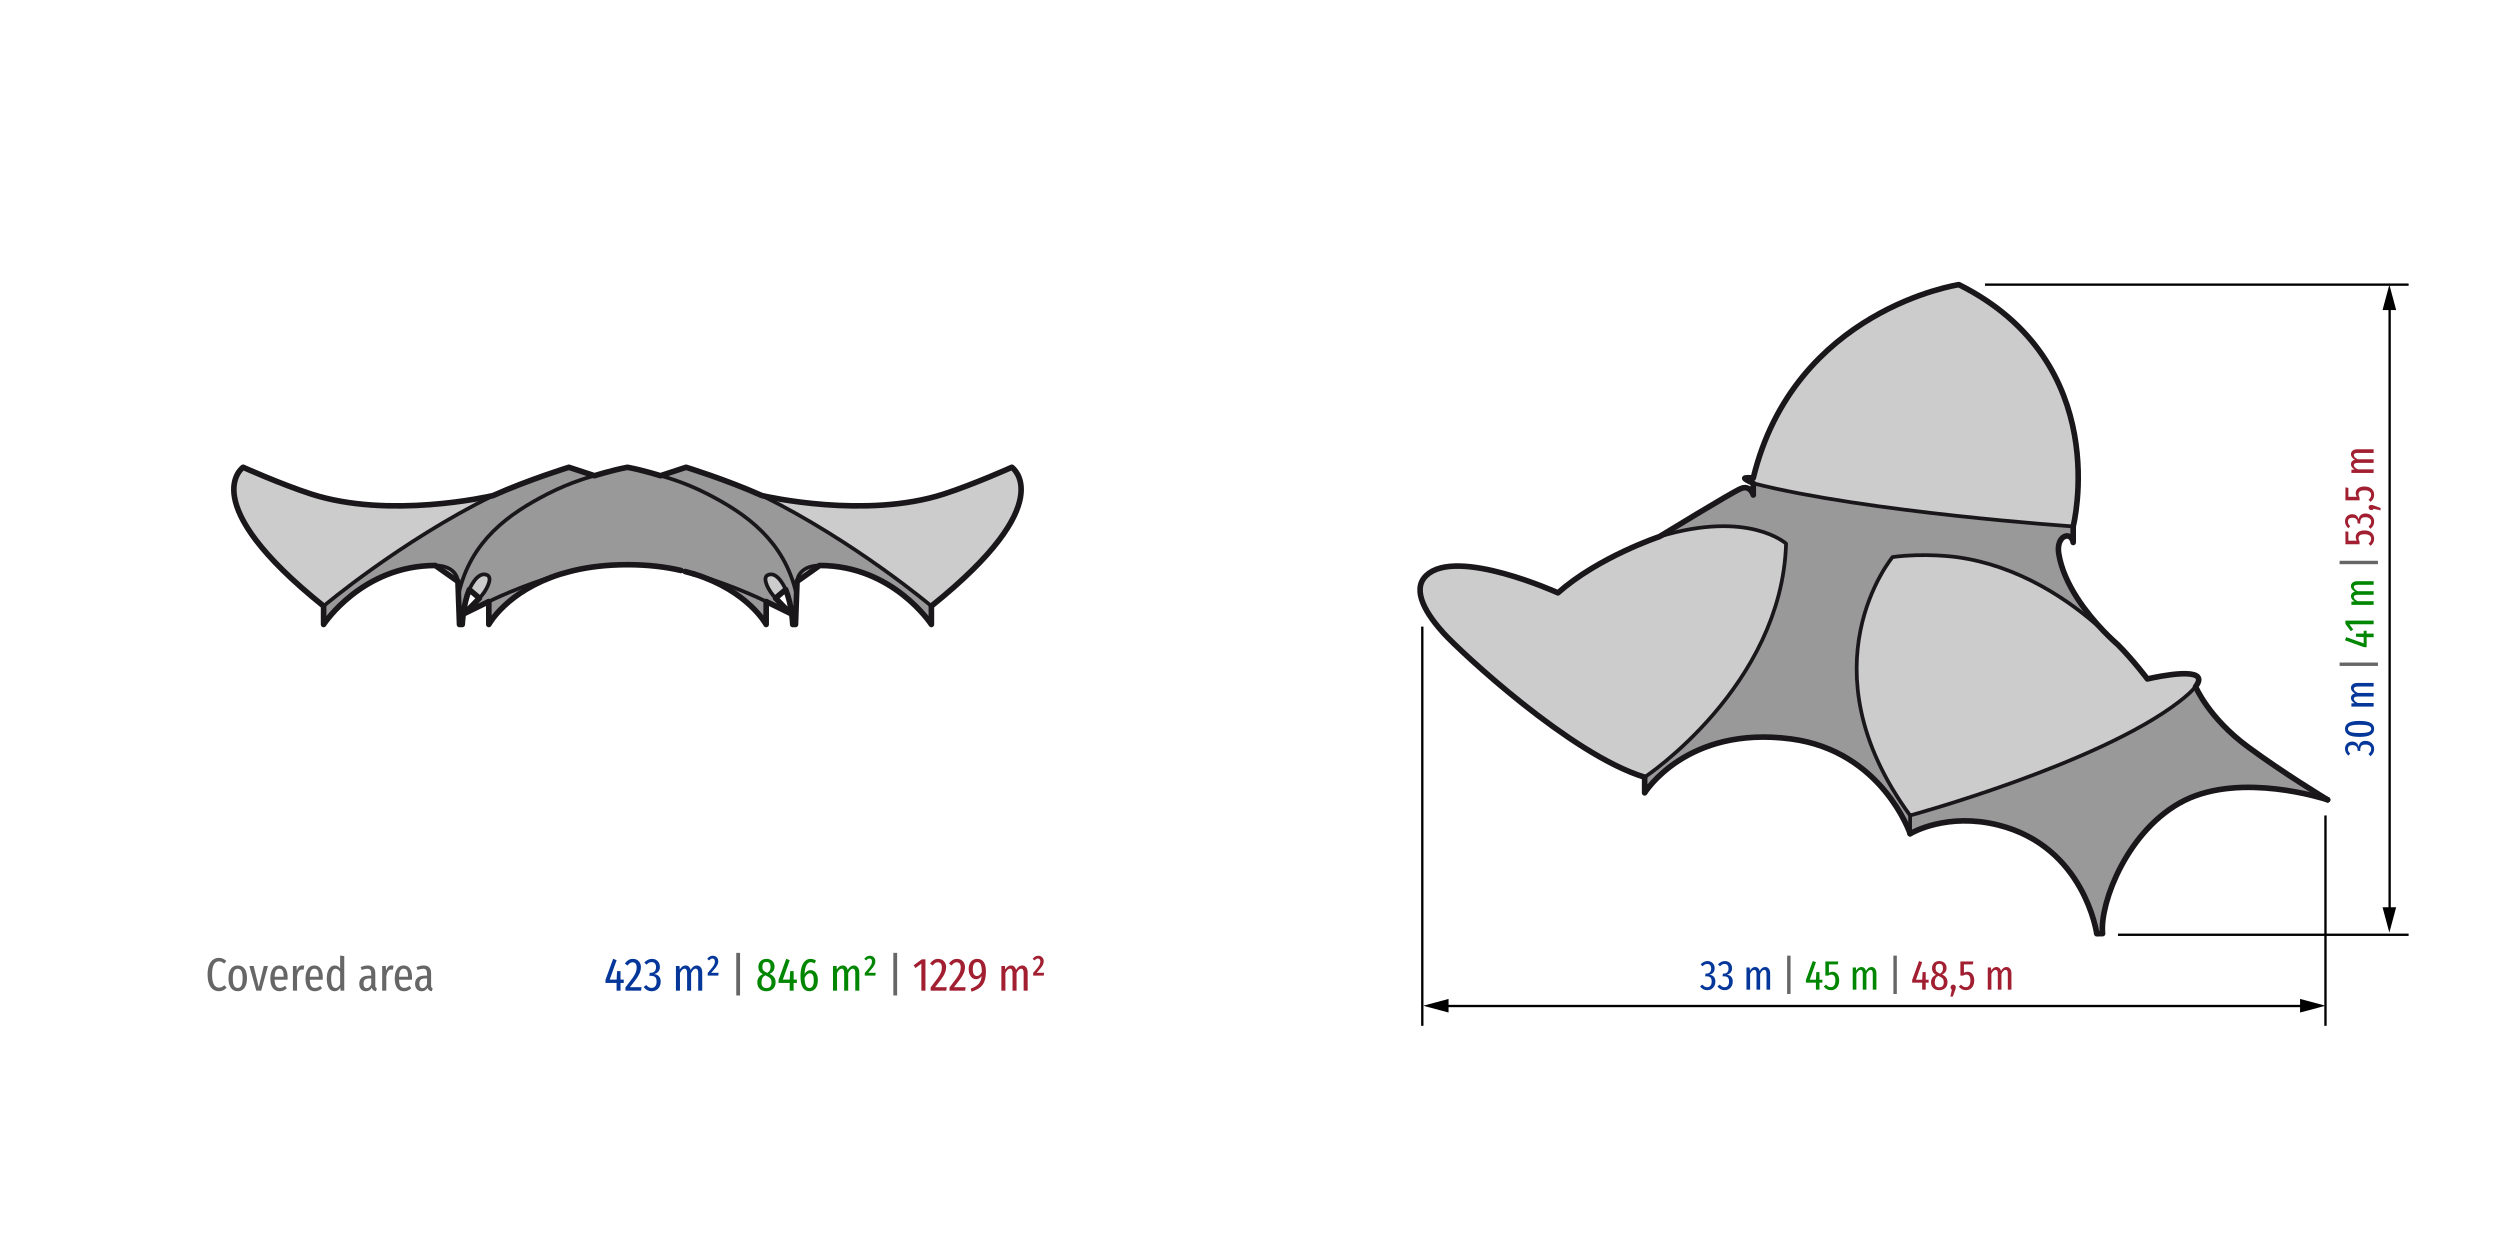 <?xml version="1.0" encoding="utf-8"?>
<!-- Generator: Adobe Illustrator 17.0.0, SVG Export Plug-In . SVG Version: 6.00 Build 0)  -->
<!DOCTYPE svg PUBLIC "-//W3C//DTD SVG 1.1//EN" "http://www.w3.org/Graphics/SVG/1.1/DTD/svg11.dtd">
<svg version="1.1" id="object_x5F_1" xmlns="http://www.w3.org/2000/svg" xmlns:xlink="http://www.w3.org/1999/xlink" x="0px"
	 y="0px" width="800px" height="400px" viewBox="0 0 800 400" enable-background="new 0 0 800 400" xml:space="preserve">
<g id="XMLID_15_">
	<g>
		<path fill="#999999" d="M245.181,192.491l-0.015,7.335c0,0-5.76-10.755-23.04-16.14
			C234.846,187.331,245.181,192.491,245.181,192.491z"/>
		<path fill="#999999" d="M179.466,183.686c-17.28,5.385-23.04,16.14-23.04,16.14l-0.015-7.335
			C156.411,192.491,166.746,187.331,179.466,183.686z"/>
		<path fill="#CCCCCC" d="M155.916,184.031c1.92,0.915-0.285,5.1-2.505,7.38l-3.24-2.745
			C150.171,188.666,152.706,182.501,155.916,184.031z"/>
		<path fill="#CCCCCC" d="M146.541,186.071l-7.245-5.115C146.421,181.076,146.541,186.071,146.541,186.071z"/>
		<path fill="#CCCCCC" d="M262.296,180.956l-7.245,5.115C255.051,186.071,255.171,181.076,262.296,180.956z"/>
		<path fill="#CCCCCC" d="M251.421,188.666l-3.24,2.745c-2.22-2.28-4.425-6.465-2.505-7.38
			C248.886,182.501,251.421,188.666,251.421,188.666z"/>
		<path fill="#999999" d="M251.421,188.666c0,0-2.535-6.165-5.745-4.635c-1.92,0.915,0.285,5.1,2.505,7.38l4.74,4.875l-7.74-3.795
			c0,0-10.335-5.16-23.055-8.805c-0.09-0.03-0.18-0.06-0.27-0.075c-0.84-0.255-1.695-0.495-2.595-0.72
			c-0.45-0.12-0.915-0.24-1.365-0.345c-4.875-1.14-10.545-1.845-17.1-1.845c-6.555,0-12.225,0.705-17.1,1.845
			c-0.465,0.105-0.915,0.21-1.365,0.345c-0.9,0.225-1.755,0.465-2.595,0.72c-0.09,0.03-0.18,0.045-0.27,0.075
			c-12.72,3.645-23.055,8.805-23.055,8.805l-7.74,3.795l4.74-4.875c2.22-2.28,4.425-6.465,2.505-7.38
			c-3.21-1.53-5.745,4.635-5.745,4.635c-2.01,4.875-2.25,11.16-2.25,11.16h-0.885l-0.345-9.525h0.015
			c3.84-17.46,16.47-26.04,28.47-32.22c7.935-4.095,15.075-5.85,15.075-5.85s5.355-1.725,10.545-2.7
			c5.19,0.975,10.545,2.7,10.545,2.7s7.14,1.755,15.075,5.85c12,6.18,24.63,14.76,28.47,32.22h0.015l-0.345,9.525h-0.885
			C253.671,199.826,253.431,193.541,251.421,188.666z"/>
		<path fill="#999999" d="M175.176,158.081c-12,6.18-24.63,14.76-28.47,32.22h-0.015l-0.15-4.23c0,0-0.12-4.995-7.245-5.115
			c-23.505,0-35.745,18.87-35.745,18.87v-5.88c0,0,24.585-20.73,54.195-35.355c0.03-0.015,0.045-0.015,0.045-0.015
			c11.505-5.13,24.255-9.045,24.255-9.045l8.205,2.7C190.251,152.231,183.111,153.986,175.176,158.081z"/>
		<path fill="#999999" d="M254.886,190.301c-3.84-17.46-16.47-26.04-28.47-32.22c-7.935-4.095-15.075-5.85-15.075-5.85l8.205-2.7
			c0,0,12.75,3.915,24.255,9.045c0,0,0.015,0,0.045,0.015c29.61,14.625,54.195,35.355,54.195,35.355v5.88
			c0,0-12.24-18.87-35.745-18.87c-7.125,0.12-7.245,5.115-7.245,5.115l-0.15,4.23H254.886z"/>
		<path fill="#CCCCCC" d="M323.796,149.531c0,0,15.87,11.04-25.755,44.415c0,0-24.585-20.73-54.195-35.355
			c1.29,0.3,33.225,7.575,58.2-0.51C311.676,154.961,323.796,149.531,323.796,149.531z"/>
		<path fill="#CCCCCC" d="M99.546,158.081c24.975,8.085,56.91,0.81,58.2,0.51c-29.61,14.625-54.195,35.355-54.195,35.355
			c-41.625-33.375-25.755-44.415-25.755-44.415S89.916,154.961,99.546,158.081z"/>
	</g>
	<g>
		<path fill="none" stroke="#1A171B" stroke-width="1.2" stroke-linecap="round" stroke-linejoin="round" d="M190.251,152.231
			c0,0-7.14,1.755-15.075,5.85c-12,6.18-24.63,14.76-28.47,32.22"/>
		<path fill="none" stroke="#1A171B" stroke-width="1.2" stroke-linecap="round" stroke-linejoin="round" d="M146.541,186.071
			c0,0-0.12-4.995-7.245-5.115"/>
		<path fill="none" stroke="#1A171B" stroke-width="1.2" stroke-linecap="round" stroke-linejoin="round" d="M103.551,193.946
			c0,0,24.585-20.73,54.195-35.355"/>
		<path fill="none" stroke="#1A171B" stroke-width="1.2" stroke-linecap="round" stroke-linejoin="round" d="M150.171,188.666
			c0,0,2.535-6.165,5.745-4.635c1.92,0.915-0.285,5.1-2.505,7.38"/>
		<path fill="none" stroke="#1A171B" stroke-width="1.2" stroke-linecap="round" stroke-linejoin="round" d="M179.736,183.611
			c0.855-0.255,1.725-0.495,2.595-0.72"/>
		<path fill="none" stroke="#1A171B" stroke-width="1.2" stroke-linecap="round" stroke-linejoin="round" d="M156.411,192.491
			c0,0,10.335-5.16,23.055-8.805"/>
		<path fill="none" stroke="#1A171B" stroke-width="1.2" stroke-linecap="round" stroke-linejoin="round" d="M211.341,152.231
			c0,0,7.14,1.755,15.075,5.85c12,6.18,24.63,14.76,28.47,32.22"/>
		<path fill="none" stroke="#1A171B" stroke-width="1.2" stroke-linecap="round" stroke-linejoin="round" d="M255.051,186.071
			c0,0,0.12-4.995,7.245-5.115"/>
		<path fill="none" stroke="#1A171B" stroke-width="1.2" stroke-linecap="round" stroke-linejoin="round" d="M298.041,193.946
			c0,0-24.585-20.73-54.195-35.355"/>
		<path fill="none" stroke="#1A171B" stroke-width="1.8" stroke-linecap="round" stroke-linejoin="round" d="M222.126,183.686
			c17.28,5.385,23.04,16.14,23.04,16.14l0.015-7.335l7.74,3.795l-4.74-4.875l3.24-2.745c2.01,4.875,2.25,11.16,2.25,11.16h0.885
			l0.345-9.525l0.15-4.23l7.245-5.115c23.505,0,35.745,18.87,35.745,18.87v-5.88c41.625-33.375,25.755-44.415,25.755-44.415
			s-12.12,5.43-21.75,8.55c-24.975,8.085-56.91,0.81-58.2,0.51c-0.03-0.015-0.045-0.015-0.045-0.015
			c-11.505-5.13-24.255-9.045-24.255-9.045l-8.205,2.7c0,0-5.355-1.725-10.545-2.7c-5.19,0.975-10.545,2.7-10.545,2.7l-8.205-2.7
			c0,0-12.75,3.915-24.255,9.045c0,0-0.015,0-0.045,0.015c-1.29,0.3-33.225,7.575-58.2-0.51c-9.63-3.12-21.75-8.55-21.75-8.55
			s-15.87,11.04,25.755,44.415v5.88c0,0,12.24-18.87,35.745-18.87l7.245,5.115l0.15,4.23l0.345,9.525h0.885
			c0,0,0.24-6.285,2.25-11.16l3.24,2.745l-4.74,4.875l7.74-3.795l0.015,7.335c0,0,5.76-10.755,23.04-16.14
			c0.09-0.03,0.18-0.045,0.27-0.075c0.84-0.255,1.695-0.495,2.595-0.72c0.45-0.135,0.9-0.24,1.365-0.345
			c4.875-1.14,10.545-1.845,17.1-1.845c6.555,0,12.225,0.705,17.1,1.845"/>
		<path fill="none" stroke="#1A171B" stroke-width="1.8" stroke-linecap="round" stroke-linejoin="round" d="M219.261,182.891
			c0.9,0.225,1.755,0.465,2.595,0.72"/>
		<path fill="none" stroke="#1A171B" stroke-width="1.2" stroke-linecap="round" stroke-linejoin="round" d="M251.421,188.666
			c0,0-2.535-6.165-5.745-4.635c-1.92,0.915,0.285,5.1,2.505,7.38"/>
		<path fill="none" stroke="#1A171B" stroke-width="1.2" stroke-linecap="round" stroke-linejoin="round" d="M245.181,192.491
			c0,0-10.335-5.16-23.055-8.805c-0.09-0.03-0.18-0.06-0.27-0.075c-0.855-0.255-1.725-0.495-2.595-0.72
			c-0.45-0.12-0.915-0.24-1.365-0.345"/>
	</g>
</g>
<g>
	
		<line fill="none" stroke="#000000" stroke-width="0.75" stroke-miterlimit="10" x1="677.745" y1="299.126" x2="770.759" y2="299.126"/>
	
		<line fill="none" stroke="#000000" stroke-width="0.75" stroke-miterlimit="10" x1="635.212" y1="91.084" x2="770.759" y2="91.084"/>
	<g>
		<g>
			
				<line fill="none" stroke="#000000" stroke-width="0.75" stroke-miterlimit="10" x1="764.683" y1="291.807" x2="764.683" y2="97.728"/>
			<g>
				<polygon points="766.771,290.321 764.593,298.452 762.413,290.321 				"/>
			</g>
			<g>
				<polygon points="766.771,99.214 764.593,91.084 762.413,99.214 				"/>
			</g>
		</g>
	</g>
	
		<line fill="none" stroke="#000000" stroke-width="0.75" stroke-miterlimit="10" x1="455.135" y1="200.515" x2="455.135" y2="328.268"/>
	
		<line fill="none" stroke="#000000" stroke-width="0.75" stroke-miterlimit="10" x1="744.152" y1="260.944" x2="744.152" y2="328.268"/>
	<g>
		<g>
			
				<line fill="none" stroke="#000000" stroke-width="0.75" stroke-miterlimit="10" x1="462.049" y1="321.924" x2="737.508" y2="321.924"/>
			<g>
				<polygon points="463.535,324.012 455.405,321.834 463.535,319.654 				"/>
			</g>
			<g>
				<polygon points="736.022,324.012 744.152,321.834 736.022,319.654 				"/>
			</g>
		</g>
	</g>
	<g>
		<path fill="#043799" d="M547.619,307.844c0.346,0.207,0.612,0.483,0.797,0.831c0.184,0.346,0.276,0.722,0.276,1.126
			c0,1.125-0.553,1.828-1.66,2.106c0.585,0.072,1.047,0.293,1.384,0.662c0.337,0.369,0.506,0.882,0.506,1.538
			c0,0.504-0.106,0.965-0.317,1.384c-0.212,0.419-0.516,0.751-0.912,0.999c-0.396,0.248-0.855,0.371-1.377,0.371
			c-0.477,0-0.9-0.098-1.269-0.296c-0.369-0.198-0.716-0.504-1.04-0.918l0.743-0.58c0.27,0.296,0.52,0.51,0.749,0.64
			c0.23,0.132,0.502,0.196,0.817,0.196c0.423,0,0.765-0.157,1.026-0.473c0.261-0.315,0.392-0.76,0.392-1.336
			c0-0.612-0.133-1.044-0.398-1.296c-0.266-0.252-0.664-0.378-1.195-0.378h-0.5l0.135-0.877h0.324c0.441,0,0.797-0.142,1.067-0.425
			c0.27-0.284,0.405-0.696,0.405-1.235c0-0.46-0.113-0.81-0.338-1.053c-0.226-0.243-0.536-0.365-0.932-0.365
			c-0.531,0-1.017,0.248-1.458,0.743l-0.647-0.608c0.656-0.71,1.399-1.066,2.227-1.066
			C546.874,307.533,547.272,307.637,547.619,307.844z"/>
		<path fill="#043799" d="M553.181,307.844c0.346,0.207,0.612,0.483,0.797,0.831c0.184,0.346,0.276,0.722,0.276,1.126
			c0,1.125-0.553,1.828-1.66,2.106c0.585,0.072,1.047,0.293,1.384,0.662c0.337,0.369,0.506,0.882,0.506,1.538
			c0,0.504-0.106,0.965-0.317,1.384c-0.212,0.419-0.516,0.751-0.912,0.999c-0.396,0.248-0.855,0.371-1.377,0.371
			c-0.477,0-0.9-0.098-1.269-0.296c-0.369-0.198-0.716-0.504-1.04-0.918l0.743-0.58c0.27,0.296,0.52,0.51,0.749,0.64
			c0.23,0.132,0.502,0.196,0.817,0.196c0.423,0,0.765-0.157,1.026-0.473c0.261-0.315,0.392-0.76,0.392-1.336
			c0-0.612-0.133-1.044-0.398-1.296c-0.266-0.252-0.664-0.378-1.195-0.378h-0.5l0.135-0.877h0.324c0.441,0,0.797-0.142,1.067-0.425
			c0.27-0.284,0.405-0.696,0.405-1.235c0-0.46-0.113-0.81-0.338-1.053c-0.226-0.243-0.536-0.365-0.932-0.365
			c-0.531,0-1.017,0.248-1.458,0.743l-0.647-0.608c0.656-0.71,1.399-1.066,2.227-1.066
			C552.436,307.533,552.834,307.637,553.181,307.844z"/>
		<path fill="#043799" d="M566.012,309.997c0.288,0.374,0.432,0.866,0.432,1.478v5.225h-1.161v-5.076
			c0-0.451-0.061-0.775-0.182-0.973s-0.3-0.297-0.533-0.297c-0.478,0-0.918,0.423-1.323,1.27v5.076h-1.162v-5.076
			c0-0.847-0.238-1.27-0.716-1.27c-0.252,0-0.492,0.113-0.722,0.338c-0.229,0.224-0.434,0.535-0.614,0.932v5.076h-1.161v-7.115
			h1.025l0.081,1.025c0.45-0.782,1.012-1.173,1.688-1.173c0.36,0,0.664,0.11,0.911,0.33c0.248,0.221,0.426,0.533,0.533,0.939
			c0.486-0.847,1.071-1.269,1.755-1.269C565.342,309.437,565.724,309.623,566.012,309.997z"/>
		<path fill="#666666" d="M572.977,305.804v12.272h-1.094v-12.272H572.977z"/>
		<path fill="#008600" d="M583.155,313.514v0.945h-0.931v2.241h-1.135v-2.241h-3.199v-0.864l2.2-6.062l1.013,0.378l-1.998,5.603
			h1.998l0.122-2.458h0.999v2.458H583.155z"/>
		<path fill="#008600" d="M588.096,308.613h-2.848v2.701c0.189-0.126,0.376-0.217,0.56-0.271s0.385-0.081,0.601-0.081
			c0.639,0,1.154,0.252,1.546,0.756c0.391,0.504,0.587,1.201,0.587,2.093c0,0.593-0.111,1.122-0.331,1.585
			c-0.22,0.464-0.533,0.825-0.938,1.081s-0.869,0.384-1.39,0.384c-0.478,0-0.891-0.094-1.242-0.283s-0.693-0.478-1.026-0.864
			l0.702-0.634c0.242,0.278,0.483,0.483,0.722,0.614c0.238,0.13,0.51,0.196,0.817,0.196c0.458,0,0.817-0.177,1.073-0.533
			s0.385-0.88,0.385-1.573c0-0.702-0.112-1.197-0.337-1.485c-0.226-0.287-0.541-0.432-0.946-0.432c-0.189,0-0.364,0.028-0.526,0.082
			c-0.163,0.054-0.333,0.135-0.513,0.243h-0.877v-4.523h4.145L588.096,308.613z"/>
		<path fill="#008600" d="M600.016,309.997c0.288,0.374,0.432,0.866,0.432,1.478v5.225h-1.161v-5.076
			c0-0.451-0.061-0.775-0.182-0.973s-0.3-0.297-0.533-0.297c-0.478,0-0.918,0.423-1.323,1.27v5.076h-1.162v-5.076
			c0-0.847-0.238-1.27-0.716-1.27c-0.252,0-0.492,0.113-0.722,0.338c-0.229,0.224-0.434,0.535-0.614,0.932v5.076h-1.161v-7.115
			h1.025l0.081,1.025c0.45-0.782,1.012-1.173,1.688-1.173c0.36,0,0.664,0.11,0.911,0.33c0.248,0.221,0.426,0.533,0.533,0.939
			c0.486-0.847,1.071-1.269,1.755-1.269C599.346,309.437,599.728,309.623,600.016,309.997z"/>
		<path fill="#666666" d="M606.982,305.804v12.272h-1.094v-12.272H606.982z"/>
		<path fill="#A11F30" d="M617.159,313.514v0.945h-0.931v2.241h-1.135v-2.241h-3.199v-0.864l2.2-6.062l1.013,0.378l-1.998,5.603
			h1.998l0.122-2.458h0.999v2.458H617.159z"/>
		<path fill="#A11F30" d="M622.782,312.859c0.275,0.4,0.412,0.879,0.412,1.437c0,0.775-0.243,1.396-0.729,1.863
			c-0.486,0.469-1.129,0.702-1.931,0.702c-0.792,0-1.425-0.231-1.897-0.694c-0.472-0.464-0.708-1.078-0.708-1.843
			c0-0.567,0.133-1.044,0.398-1.431c0.266-0.387,0.659-0.702,1.181-0.945c-0.45-0.252-0.774-0.548-0.972-0.885
			s-0.297-0.74-0.297-1.208c0-0.495,0.105-0.917,0.317-1.269c0.211-0.352,0.493-0.614,0.844-0.79s0.738-0.264,1.161-0.264
			c0.657,0,1.21,0.196,1.66,0.587c0.45,0.391,0.675,0.957,0.675,1.695c0,0.458-0.111,0.853-0.331,1.181s-0.573,0.618-1.06,0.87
			C622.082,312.128,622.508,312.458,622.782,312.859z M622.006,314.311c0-0.486-0.11-0.867-0.33-1.141
			c-0.221-0.275-0.615-0.533-1.181-0.776l-0.27-0.122c-0.387,0.207-0.666,0.475-0.837,0.803c-0.171,0.33-0.256,0.746-0.256,1.25
			c0,1.08,0.477,1.62,1.431,1.62C621.525,315.944,622.006,315.399,622.006,314.311z M619.691,308.749
			c-0.202,0.224-0.304,0.598-0.304,1.119c0,0.432,0.097,0.762,0.291,0.986c0.193,0.226,0.51,0.437,0.951,0.634l0.189,0.082
			c0.342-0.226,0.583-0.469,0.722-0.729c0.14-0.261,0.209-0.589,0.209-0.986c0-0.504-0.099-0.87-0.297-1.1
			c-0.198-0.23-0.494-0.344-0.891-0.344C620.184,308.41,619.893,308.523,619.691,308.749z"/>
		<path fill="#A11F30" d="M625.638,315.329c0.152,0.167,0.229,0.376,0.229,0.628c0,0.117-0.023,0.255-0.067,0.412
			c-0.045,0.158-0.104,0.331-0.176,0.52l-0.729,2.024h-0.77l0.472-2.2c-0.126-0.089-0.225-0.201-0.297-0.331
			c-0.073-0.13-0.108-0.272-0.108-0.425c0-0.252,0.079-0.461,0.237-0.628c0.157-0.166,0.362-0.249,0.614-0.249
			C625.286,315.08,625.484,315.163,625.638,315.329z"/>
		<path fill="#A11F30" d="M631.307,308.613h-2.848v2.701c0.189-0.126,0.376-0.217,0.56-0.271s0.385-0.081,0.601-0.081
			c0.639,0,1.154,0.252,1.546,0.756c0.391,0.504,0.587,1.201,0.587,2.093c0,0.593-0.111,1.122-0.331,1.585
			c-0.22,0.464-0.533,0.825-0.938,1.081s-0.869,0.384-1.39,0.384c-0.478,0-0.891-0.094-1.242-0.283s-0.693-0.478-1.026-0.864
			l0.702-0.634c0.242,0.278,0.483,0.483,0.722,0.614c0.238,0.13,0.51,0.196,0.817,0.196c0.458,0,0.817-0.177,1.073-0.533
			s0.385-0.88,0.385-1.573c0-0.702-0.112-1.197-0.337-1.485c-0.226-0.287-0.541-0.432-0.946-0.432c-0.189,0-0.364,0.028-0.526,0.082
			c-0.163,0.054-0.333,0.135-0.513,0.243h-0.877v-4.523h4.145L631.307,308.613z"/>
		<path fill="#A11F30" d="M643.227,309.997c0.288,0.374,0.432,0.866,0.432,1.478v5.225h-1.161v-5.076
			c0-0.451-0.061-0.775-0.182-0.973s-0.3-0.297-0.533-0.297c-0.478,0-0.918,0.423-1.323,1.27v5.076h-1.162v-5.076
			c0-0.847-0.238-1.27-0.716-1.27c-0.252,0-0.492,0.113-0.722,0.338c-0.229,0.224-0.434,0.535-0.614,0.932v5.076h-1.161v-7.115
			h1.025l0.081,1.025c0.45-0.782,1.012-1.173,1.688-1.173c0.36,0,0.664,0.11,0.911,0.33c0.248,0.221,0.426,0.533,0.533,0.939
			c0.486-0.847,1.071-1.269,1.755-1.269C642.557,309.437,642.939,309.623,643.227,309.997z"/>
	</g>
	<g>
		<path fill="#043799" d="M750.709,238.378c0.207-0.346,0.483-0.612,0.83-0.797s0.722-0.275,1.127-0.275
			c1.125,0,1.827,0.552,2.106,1.66c0.072-0.584,0.292-1.047,0.661-1.384s0.882-0.507,1.539-0.507c0.504,0,0.965,0.107,1.384,0.318
			c0.419,0.212,0.751,0.516,0.999,0.913c0.248,0.396,0.371,0.854,0.371,1.377c0,0.476-0.099,0.899-0.297,1.269
			s-0.504,0.715-0.918,1.04l-0.58-0.744c0.297-0.27,0.51-0.519,0.641-0.749c0.131-0.23,0.196-0.502,0.196-0.816
			c0-0.425-0.157-0.766-0.473-1.027c-0.315-0.261-0.76-0.391-1.336-0.391c-0.612,0-1.044,0.132-1.296,0.398
			c-0.252,0.265-0.378,0.662-0.378,1.194v0.5l-0.877-0.135v-0.324c0-0.441-0.142-0.797-0.426-1.068
			c-0.283-0.27-0.695-0.404-1.235-0.404c-0.459,0-0.81,0.113-1.053,0.337c-0.243,0.226-0.365,0.536-0.365,0.932
			c0,0.532,0.248,1.018,0.743,1.459l-0.607,0.647c-0.711-0.656-1.066-1.399-1.066-2.227
			C750.399,239.122,750.502,238.723,750.709,238.378z"/>
		<path fill="#043799" d="M751.539,231.323c0.761-0.422,1.933-0.633,3.517-0.633c1.593,0,2.769,0.211,3.53,0.633
			c0.76,0.425,1.14,1.063,1.14,1.919c0,0.854-0.382,1.496-1.148,1.922c-0.765,0.428-1.939,0.642-3.523,0.642
			s-2.756-0.214-3.517-0.642c-0.76-0.426-1.14-1.068-1.14-1.922C750.399,232.387,750.779,231.748,751.539,231.323z M752.181,234.253
			c0.558,0.217,1.516,0.325,2.875,0.325c1.368,0,2.331-0.108,2.889-0.325c0.558-0.215,0.837-0.554,0.837-1.011
			c0-0.46-0.279-0.795-0.837-1.008c-0.558-0.211-1.521-0.316-2.889-0.316c-0.936,0-1.677,0.05-2.221,0.149
			c-0.545,0.098-0.929,0.243-1.154,0.431c-0.225,0.19-0.338,0.437-0.338,0.744C751.343,233.699,751.622,234.037,752.181,234.253z"/>
		<path fill="#043799" d="M752.862,218.971c0.374-0.287,0.866-0.431,1.478-0.431h5.224v1.16h-5.076c-0.45,0-0.774,0.062-0.973,0.182
			c-0.198,0.123-0.297,0.3-0.297,0.533c0,0.478,0.423,0.92,1.269,1.324h5.076v1.16h-5.076c-0.846,0-1.269,0.239-1.269,0.716
			c0,0.252,0.113,0.492,0.338,0.722c0.225,0.229,0.535,0.434,0.932,0.614h5.076v1.162h-7.115v-1.025l1.026-0.082
			c-0.783-0.45-1.174-1.012-1.174-1.688c0-0.36,0.11-0.664,0.33-0.911s0.533-0.425,0.938-0.533
			c-0.846-0.486-1.269-1.071-1.269-1.755C752.302,219.642,752.489,219.26,752.862,218.971z"/>
		<path fill="#666666" d="M748.67,212.008h12.272v1.093H748.67V212.008z"/>
		<path fill="#008600" d="M756.379,201.83h0.945v0.93h2.241v1.135h-2.241v3.199h-0.864l-6.062-2.2l0.378-1.014l5.602,1.998v-1.998
			l-2.457-0.122v-0.999h2.457V201.83z"/>
		<path fill="#008600" d="M750.533,198.59h9.031v1.175h-7.776l1.242,1.688l-0.77,0.539l-1.728-2.35V198.59z"/>
		<path fill="#008600" d="M752.862,186.414c0.374-0.289,0.866-0.434,1.478-0.434h5.224v1.162h-5.076c-0.45,0-0.774,0.06-0.973,0.183
			c-0.198,0.12-0.297,0.299-0.297,0.533c0,0.478,0.423,0.917,1.269,1.321h5.076v1.163h-5.076c-0.846,0-1.269,0.237-1.269,0.715
			c0,0.252,0.113,0.492,0.338,0.722s0.535,0.435,0.932,0.614h5.076v1.16h-7.115v-1.025l1.026-0.081
			c-0.783-0.45-1.174-1.012-1.174-1.688c0-0.359,0.11-0.664,0.33-0.911s0.533-0.426,0.938-0.533
			c-0.846-0.486-1.269-1.071-1.269-1.755C752.302,187.083,752.489,186.701,752.862,186.414z"/>
		<path fill="#666666" d="M748.67,179.447h12.272v1.094H748.67V179.447z"/>
		<path fill="#A11F30" d="M751.478,170.175v2.848h2.7c-0.126-0.188-0.216-0.375-0.27-0.56s-0.081-0.385-0.081-0.601
			c0-0.639,0.253-1.154,0.757-1.547c0.504-0.39,1.201-0.586,2.093-0.586c0.594,0,1.123,0.11,1.586,0.331
			c0.464,0.22,0.824,0.533,1.08,0.938s0.385,0.869,0.385,1.39c0,0.478-0.094,0.892-0.283,1.242s-0.477,0.693-0.864,1.027
			l-0.634-0.703c0.279-0.243,0.484-0.483,0.615-0.722s0.196-0.511,0.196-0.816c0-0.46-0.177-0.817-0.533-1.074
			c-0.355-0.256-0.88-0.385-1.573-0.385c-0.702,0-1.197,0.113-1.485,0.337c-0.288,0.226-0.432,0.542-0.432,0.946
			c0,0.189,0.027,0.363,0.081,0.526s0.135,0.333,0.243,0.514v0.876h-4.523v-4.144L751.478,170.175z"/>
		<path fill="#A11F30" d="M750.709,165.619c0.207-0.347,0.483-0.612,0.83-0.797s0.722-0.277,1.127-0.277
			c1.125,0,1.827,0.552,2.106,1.66c0.072-0.584,0.292-1.046,0.661-1.383s0.882-0.507,1.539-0.507c0.504,0,0.965,0.105,1.384,0.316
			c0.419,0.212,0.751,0.516,0.999,0.913c0.248,0.396,0.371,0.854,0.371,1.377c0,0.476-0.099,0.901-0.297,1.269
			c-0.198,0.369-0.504,0.716-0.918,1.04l-0.58-0.743c0.297-0.27,0.51-0.52,0.641-0.75c0.131-0.229,0.196-0.501,0.196-0.816
			c0-0.423-0.157-0.766-0.473-1.027c-0.315-0.261-0.76-0.391-1.336-0.391c-0.612,0-1.044,0.133-1.296,0.398
			s-0.378,0.664-0.378,1.194v0.501l-0.877-0.135v-0.325c0-0.439-0.142-0.797-0.426-1.066s-0.695-0.404-1.235-0.404
			c-0.459,0-0.81,0.111-1.053,0.337s-0.365,0.536-0.365,0.932c0,0.53,0.248,1.017,0.743,1.459l-0.607,0.647
			c-0.711-0.656-1.066-1.4-1.066-2.228C750.399,166.363,750.502,165.965,750.709,165.619z"/>
		<path fill="#A11F30" d="M758.195,161.79c0.167-0.152,0.376-0.229,0.628-0.229c0.117,0,0.255,0.023,0.412,0.067
			c0.158,0.045,0.331,0.104,0.52,0.176l2.025,0.729v0.769l-2.201-0.473c-0.089,0.126-0.2,0.226-0.33,0.297s-0.272,0.108-0.426,0.108
			c-0.252,0-0.461-0.079-0.628-0.236c-0.166-0.158-0.25-0.363-0.25-0.615C757.945,162.141,758.028,161.945,758.195,161.79z"/>
		<path fill="#A11F30" d="M751.478,156.121v2.848h2.7c-0.126-0.188-0.216-0.375-0.27-0.56s-0.081-0.385-0.081-0.601
			c0-0.639,0.253-1.154,0.757-1.547c0.504-0.39,1.201-0.586,2.093-0.586c0.594,0,1.123,0.11,1.586,0.331
			c0.464,0.22,0.824,0.533,1.08,0.938s0.385,0.869,0.385,1.39c0,0.478-0.094,0.892-0.283,1.242s-0.477,0.693-0.864,1.027
			l-0.634-0.703c0.279-0.243,0.484-0.483,0.615-0.722s0.196-0.511,0.196-0.816c0-0.46-0.177-0.817-0.533-1.074
			c-0.355-0.256-0.88-0.385-1.573-0.385c-0.702,0-1.197,0.113-1.485,0.337c-0.288,0.226-0.432,0.542-0.432,0.946
			c0,0.189,0.027,0.363,0.081,0.526s0.135,0.333,0.243,0.514v0.876h-4.523v-4.144L751.478,156.121z"/>
		<path fill="#A11F30" d="M752.862,144.2c0.374-0.287,0.866-0.431,1.478-0.431h5.224v1.16h-5.076c-0.45,0-0.774,0.062-0.973,0.182
			c-0.198,0.123-0.297,0.3-0.297,0.533c0,0.478,0.423,0.92,1.269,1.324h5.076v1.16h-5.076c-0.846,0-1.269,0.239-1.269,0.716
			c0,0.252,0.113,0.492,0.338,0.722c0.225,0.229,0.535,0.434,0.932,0.614h5.076v1.162h-7.115v-1.025l1.026-0.082
			c-0.783-0.45-1.174-1.012-1.174-1.688c0-0.36,0.11-0.664,0.33-0.911s0.533-0.425,0.938-0.533
			c-0.846-0.486-1.269-1.071-1.269-1.755C752.302,144.871,752.489,144.489,752.862,144.2z"/>
	</g>
	<g>
		<g id="XMLID_6_">
			<g>
				<path fill="#999999" d="M719.325,238.984c11.58,8.535,24.75,16.485,25.485,16.935c-1.08-0.36-27.405-8.865-45.72,0.195
					c-18.015,8.94-27.255,32.655-26.265,42.645l-1.86,0.03c0,0-3.855-27.84-31.515-34.77c-16.365-4.11-27.66,2.46-28.2,2.775
					l-0.015-0.03v-5.82c0,0,60.09-16.38,86.055-36.375c2.625-2.01,4.32-3.615,5.28-4.86l0.015,0.015
					C702.585,219.724,706.71,229.699,719.325,238.984z"/>
				<path fill="#CCCCCC" d="M687.164,217.264c3.345-0.78,20.76-4.47,15.42,2.46l-0.015-0.015c-0.96,1.245-2.655,2.85-5.28,4.86
					c-25.965,19.995-86.055,36.375-86.055,36.375c-34.875-47.625-5.625-82.68-5.625-82.68c10.32-1.41,20.43,0,20.43,0
					c20.175,2.73,36.39,13.905,47.04,23.595c0.03,0.03,0.045,0.045,0.06,0.06c2.175,2.265,3.87,3.78,4.425,4.245
					c0.12,0.105,0.18,0.165,0.18,0.165C682.724,211.339,687.164,217.264,687.164,217.264z"/>
				<path fill="#999999" d="M658.799,177.184c1.62,9.99,9.225,19.38,14.28,24.675c-10.65-9.69-26.865-20.865-47.04-23.595
					c0,0-10.11-1.41-20.43,0c0,0-29.25,35.055,5.625,82.68v5.82c0,0-8.94-26.43-38.07-30.3c-33.51-4.455-46.875,17.25-46.875,17.25
					v-5.01c0,0,43.875-29.115,45.255-74.745c0,0-11.88-10.875-40.5-2.25c0,0,23.055-14.13,26.055-15.375
					c3-1.245,3.945,2.07,3.945,2.07v-3.75c36.375,9.3,102.375,13.8,102.375,13.8v5.13
					C662.729,169.774,657.854,171.304,658.799,177.184z"/>
				<path fill="#CCCCCC" d="M626.849,91.084c49.875,24.945,36.57,77.37,36.57,77.37s-66-4.5-102.375-13.8c0,0-3.375-1.5-2.625-1.695
					c0.75-0.18,2.625,0,2.625,0C574.169,98.959,626.849,91.084,626.849,91.084z"/>
				<path fill="#CCCCCC" d="M531.044,171.709c28.62-8.625,40.5,2.25,40.5,2.25c-1.38,45.63-45.255,74.745-45.255,74.745
					c-23.745-7.245-58.995-40.245-64.245-45.99c-5.25-5.76-10.635-13.8-5.64-18.555c9.645-9.195,42.135,5.55,42.135,5.55
					C511.545,178.204,531.044,171.709,531.044,171.709z"/>
			</g>
			<g>
				<path fill="none" stroke="#1A171B" stroke-width="1.2" stroke-linecap="round" stroke-linejoin="round" d="M611.234,266.764
					v-5.82c0,0,60.09-16.38,86.055-36.375c2.625-2.01,4.32-3.615,5.28-4.86"/>
				<path fill="none" stroke="#1A171B" stroke-width="1.2" stroke-linecap="round" stroke-linejoin="round" d="M673.08,201.859
					c-10.65-9.69-26.865-20.865-47.04-23.595c0,0-10.11-1.41-20.43,0c0,0-29.25,35.055,5.625,82.68"/>
				<path fill="none" stroke="#1A171B" stroke-width="1.2" stroke-linecap="round" stroke-linejoin="round" d="M677.565,206.164
					c-1.335-1.365-2.82-2.79-4.425-4.245"/>
				<path fill="none" stroke="#1A171B" stroke-width="1.2" stroke-linecap="round" stroke-linejoin="round" d="M526.289,248.704
					c0,0,43.875-29.115,45.255-74.745c0,0-11.88-10.875-40.5-2.25"/>
				<path fill="none" stroke="#1A171B" stroke-width="1.2" stroke-linecap="round" stroke-linejoin="round" d="M663.419,168.454
					c0,0-66-4.5-102.375-13.8"/>
				<path fill="none" stroke="#1A171B" stroke-width="1.8" stroke-linecap="round" stroke-linejoin="round" d="M744.84,255.934
					c0,0-0.015,0-0.03-0.015c-0.735-0.45-13.905-8.4-25.485-16.935c-12.615-9.285-16.74-19.26-16.74-19.26
					c5.34-6.93-12.075-3.24-15.42-2.46c0,0-4.44-5.925-9.42-10.935c0,0-0.06-0.06-0.18-0.165c-0.555-0.465-2.25-1.98-4.425-4.245
					c-0.015-0.015-0.03-0.03-0.06-0.06c-5.055-5.295-12.66-14.685-14.28-24.675c-0.945-5.88,3.93-7.41,4.62-3.6v-5.13
					c0,0,13.305-52.425-36.57-77.37c0,0-52.68,7.875-65.805,61.875c0,0-1.875-0.18-2.625,0c-0.75,0.195,2.625,1.695,2.625,1.695
					v3.75c0,0-0.945-3.315-3.945-2.07c-3,1.245-26.055,15.375-26.055,15.375s-19.5,6.495-32.505,18c0,0-32.49-14.745-42.135-5.55
					c-4.995,4.755,0.39,12.795,5.64,18.555c5.25,5.745,40.5,38.745,64.245,45.99v5.01c0,0,13.365-21.705,46.875-17.25
					c29.13,3.87,38.07,30.3,38.07,30.3"/>
				<path fill="none" stroke="#1A171B" stroke-width="1.8" stroke-linecap="round" stroke-linejoin="round" d="M611.234,266.809
					c0,0,0,0,0.015-0.015c0.54-0.315,11.835-6.885,28.2-2.775c27.66,6.93,31.515,34.77,31.515,34.77l1.86-0.03
					c-0.99-9.99,8.25-33.705,26.265-42.645c18.315-9.06,44.64-0.555,45.72-0.195"/>
			</g>
		</g>
	</g>
</g>
<g>
	<path fill="#666666" d="M71.327,306.768c0.37,0.165,0.74,0.418,1.11,0.758l-0.705,0.825c-0.28-0.25-0.551-0.433-0.811-0.548
		c-0.26-0.114-0.545-0.172-0.854-0.172c-1.471,0-2.205,1.404-2.205,4.215c0,2.8,0.75,4.2,2.25,4.2c0.34,0,0.638-0.068,0.893-0.203
		s0.518-0.327,0.787-0.577l0.735,0.795c-0.3,0.33-0.655,0.603-1.065,0.817s-0.87,0.322-1.38,0.322c-1.11,0-1.997-0.449-2.662-1.35
		s-0.998-2.235-0.998-4.005c0-1.19,0.157-2.183,0.473-2.978s0.745-1.385,1.29-1.771c0.545-0.385,1.162-0.577,1.853-0.577
		C70.527,306.521,70.957,306.603,71.327,306.768z"/>
	<path fill="#666666" d="M78.264,309.993c0.516,0.695,0.772,1.718,0.772,3.067c0,1.271-0.262,2.277-0.787,3.022
		s-1.253,1.117-2.183,1.117s-1.655-0.364-2.175-1.095c-0.521-0.729-0.78-1.74-0.78-3.03c0-1.329,0.26-2.35,0.78-3.06
		c0.52-0.71,1.25-1.065,2.189-1.065C77.022,308.95,77.75,309.298,78.264,309.993z M74.897,310.728
		c-0.26,0.476-0.39,1.258-0.39,2.348c0,1.08,0.13,1.86,0.39,2.34c0.26,0.48,0.65,0.721,1.17,0.721c0.53,0,0.925-0.24,1.186-0.721
		c0.26-0.479,0.39-1.265,0.39-2.354c0-1.08-0.13-1.857-0.39-2.333c-0.261-0.475-0.65-0.712-1.171-0.712
		C75.552,310.016,75.157,310.253,74.897,310.728z"/>
	<path fill="#666666" d="M85.742,309.115l-2.16,7.905h-1.56l-2.22-7.905h1.364l1.636,6.735l1.619-6.735H85.742z"/>
	<path fill="#666666" d="M92.011,313.525h-4.14c0.04,0.95,0.197,1.62,0.473,2.01c0.274,0.391,0.667,0.585,1.178,0.585
		c0.329,0,0.624-0.052,0.885-0.157c0.26-0.104,0.529-0.272,0.81-0.502l0.585,0.795c-0.66,0.63-1.435,0.944-2.325,0.944
		c-0.939,0-1.67-0.347-2.189-1.042c-0.521-0.695-0.78-1.697-0.78-3.008c0-1.31,0.248-2.337,0.743-3.082
		c0.494-0.745,1.192-1.118,2.092-1.118c0.87,0,1.538,0.328,2.003,0.982c0.465,0.655,0.697,1.623,0.697,2.903
		C92.042,313.056,92.032,313.285,92.011,313.525z M90.766,312.445c0-0.859-0.114-1.484-0.345-1.875
		c-0.23-0.39-0.59-0.585-1.08-0.585c-0.439,0-0.785,0.197-1.035,0.593s-0.395,1.053-0.435,1.973h2.895V312.445z"/>
	<path fill="#666666" d="M97.366,309.04l-0.225,1.275c-0.2-0.05-0.38-0.075-0.54-0.075c-0.39,0-0.71,0.176-0.96,0.525
		s-0.445,0.885-0.585,1.604v4.65h-1.32v-7.905h1.141l0.104,1.471c0.37-1.09,0.965-1.636,1.785-1.636
		C96.986,308.95,97.186,308.98,97.366,309.04z"/>
	<path fill="#666666" d="M103.261,313.525h-4.14c0.04,0.95,0.197,1.62,0.473,2.01c0.274,0.391,0.667,0.585,1.178,0.585
		c0.329,0,0.624-0.052,0.885-0.157c0.26-0.104,0.529-0.272,0.81-0.502l0.585,0.795c-0.66,0.63-1.435,0.944-2.325,0.944
		c-0.939,0-1.67-0.347-2.189-1.042c-0.521-0.695-0.78-1.697-0.78-3.008c0-1.31,0.248-2.337,0.743-3.082
		c0.494-0.745,1.192-1.118,2.092-1.118c0.87,0,1.538,0.328,2.003,0.982c0.465,0.655,0.697,1.623,0.697,2.903
		C103.292,313.056,103.282,313.285,103.261,313.525z M102.016,312.445c0-0.859-0.114-1.484-0.345-1.875
		c-0.23-0.39-0.59-0.585-1.08-0.585c-0.439,0-0.785,0.197-1.035,0.593s-0.395,1.053-0.435,1.973h2.895V312.445z"/>
	<path fill="#666666" d="M110.161,305.936v11.085h-1.17l-0.09-1.005c-0.47,0.79-1.07,1.185-1.8,1.185
		c-0.82,0-1.447-0.362-1.883-1.087c-0.435-0.726-0.652-1.728-0.652-3.008c0-0.83,0.11-1.56,0.33-2.19
		c0.22-0.63,0.525-1.114,0.915-1.454s0.835-0.511,1.335-0.511c0.69,0,1.255,0.306,1.695,0.915v-4.08L110.161,305.936z
		 M108.841,315.025v-4.005c-0.41-0.68-0.885-1.02-1.425-1.02c-0.461,0-0.818,0.25-1.073,0.75s-0.382,1.274-0.382,2.324
		c0,2.051,0.465,3.075,1.395,3.075C107.926,316.15,108.421,315.775,108.841,315.025z"/>
	<path fill="#666666" d="M120.211,315.963c0.079,0.135,0.21,0.243,0.39,0.322l-0.285,0.915c-0.37-0.06-0.662-0.178-0.877-0.353
		c-0.216-0.175-0.368-0.437-0.458-0.787c-0.43,0.76-1.06,1.14-1.89,1.14c-0.65,0-1.168-0.217-1.553-0.652
		c-0.385-0.435-0.577-1.013-0.577-1.732c0-0.84,0.26-1.482,0.779-1.928c0.521-0.444,1.275-0.667,2.266-0.667h0.779v-0.72
		c0-0.521-0.103-0.9-0.307-1.141c-0.205-0.24-0.523-0.359-0.953-0.359c-0.51,0-1.104,0.135-1.785,0.404l-0.33-0.93
		c0.811-0.35,1.57-0.525,2.28-0.525c0.811,0,1.412,0.218,1.808,0.652c0.395,0.436,0.593,1.048,0.593,1.838v3.9
		C120.091,315.62,120.131,315.828,120.211,315.963z M118.786,314.95v-1.845h-0.63c-0.63,0-1.093,0.135-1.388,0.405
		c-0.295,0.27-0.442,0.685-0.442,1.245c0,0.479,0.091,0.842,0.271,1.087s0.435,0.368,0.765,0.368
		C117.981,316.211,118.456,315.79,118.786,314.95z"/>
	<path fill="#666666" d="M125.925,309.04l-0.225,1.275c-0.2-0.05-0.38-0.075-0.54-0.075c-0.39,0-0.71,0.176-0.96,0.525
		s-0.445,0.885-0.585,1.604v4.65h-1.32v-7.905h1.141l0.104,1.471c0.37-1.09,0.965-1.636,1.785-1.636
		C125.545,308.95,125.746,308.98,125.925,309.04z"/>
	<path fill="#666666" d="M131.82,313.525h-4.14c0.04,0.95,0.197,1.62,0.473,2.01c0.274,0.391,0.667,0.585,1.178,0.585
		c0.329,0,0.624-0.052,0.885-0.157c0.26-0.104,0.529-0.272,0.81-0.502l0.585,0.795c-0.66,0.63-1.435,0.944-2.325,0.944
		c-0.939,0-1.67-0.347-2.189-1.042c-0.521-0.695-0.78-1.697-0.78-3.008c0-1.31,0.248-2.337,0.743-3.082
		c0.494-0.745,1.192-1.118,2.092-1.118c0.87,0,1.538,0.328,2.003,0.982c0.465,0.655,0.697,1.623,0.697,2.903
		C131.85,313.056,131.84,313.285,131.82,313.525z M130.575,312.445c0-0.859-0.114-1.484-0.345-1.875
		c-0.23-0.39-0.59-0.585-1.08-0.585c-0.439,0-0.785,0.197-1.035,0.593s-0.395,1.053-0.435,1.973h2.895V312.445z"/>
	<path fill="#666666" d="M138.075,315.963c0.079,0.135,0.21,0.243,0.39,0.322l-0.285,0.915c-0.37-0.06-0.662-0.178-0.877-0.353
		c-0.216-0.175-0.368-0.437-0.458-0.787c-0.43,0.76-1.06,1.14-1.89,1.14c-0.65,0-1.168-0.217-1.553-0.652
		c-0.385-0.435-0.577-1.013-0.577-1.732c0-0.84,0.26-1.482,0.779-1.928c0.521-0.444,1.275-0.667,2.266-0.667h0.779v-0.72
		c0-0.521-0.103-0.9-0.307-1.141c-0.205-0.24-0.523-0.359-0.953-0.359c-0.51,0-1.104,0.135-1.785,0.404l-0.33-0.93
		c0.811-0.35,1.57-0.525,2.28-0.525c0.811,0,1.412,0.218,1.808,0.652c0.395,0.436,0.593,1.048,0.593,1.838v3.9
		C137.955,315.62,137.995,315.828,138.075,315.963z M136.649,314.95v-1.845h-0.63c-0.63,0-1.093,0.135-1.388,0.405
		c-0.295,0.27-0.442,0.685-0.442,1.245c0,0.479,0.091,0.842,0.271,1.087s0.435,0.368,0.765,0.368
		C135.844,316.211,136.319,315.79,136.649,314.95z"/>
	<path fill="#043799" d="M199.604,313.48v1.05h-1.035v2.49h-1.26v-2.49h-3.555v-0.96l2.444-6.734l1.125,0.42l-2.22,6.225h2.22
		l0.136-2.729h1.109v2.729H199.604z"/>
	<path fill="#043799" d="M204.397,307.586c0.465,0.5,0.697,1.14,0.697,1.92c0,0.609-0.112,1.192-0.338,1.747
		c-0.225,0.555-0.567,1.16-1.027,1.815c-0.46,0.654-1.185,1.603-2.175,2.842h3.735l-0.15,1.11h-4.995v-1.05
		c1.05-1.34,1.815-2.353,2.295-3.038c0.48-0.685,0.815-1.277,1.005-1.777c0.19-0.5,0.285-1.029,0.285-1.59
		c0-0.54-0.115-0.947-0.345-1.223c-0.23-0.274-0.55-0.412-0.96-0.412c-0.32,0-0.6,0.082-0.84,0.247s-0.5,0.428-0.78,0.788
		l-0.854-0.615c0.68-1.01,1.534-1.515,2.564-1.515C203.304,306.836,203.932,307.086,204.397,307.586z"/>
	<path fill="#043799" d="M209.977,307.181c0.385,0.23,0.68,0.537,0.885,0.922c0.205,0.386,0.308,0.803,0.308,1.253
		c0,1.25-0.615,2.03-1.845,2.34c0.649,0.08,1.162,0.325,1.537,0.735s0.562,0.98,0.562,1.71c0,0.56-0.118,1.072-0.353,1.537
		c-0.235,0.465-0.572,0.835-1.013,1.11c-0.44,0.274-0.95,0.412-1.53,0.412c-0.529,0-1-0.109-1.409-0.33
		c-0.41-0.22-0.795-0.56-1.155-1.02l0.825-0.646c0.3,0.33,0.577,0.568,0.832,0.713c0.255,0.146,0.558,0.218,0.907,0.218
		c0.471,0,0.851-0.175,1.141-0.525c0.29-0.35,0.435-0.845,0.435-1.484c0-0.681-0.147-1.16-0.442-1.44s-0.737-0.42-1.327-0.42h-0.556
		l0.15-0.976h0.36c0.489,0,0.885-0.157,1.185-0.472c0.3-0.315,0.45-0.772,0.45-1.373c0-0.51-0.125-0.899-0.375-1.17
		c-0.25-0.27-0.595-0.405-1.035-0.405c-0.59,0-1.13,0.275-1.62,0.825l-0.72-0.675c0.729-0.79,1.555-1.185,2.475-1.185
		C209.149,306.836,209.591,306.95,209.977,307.181z"/>
	<path fill="#043799" d="M224.234,309.573c0.319,0.415,0.479,0.962,0.479,1.643v5.805h-1.29v-5.64c0-0.5-0.067-0.86-0.202-1.08
		s-0.333-0.33-0.593-0.33c-0.53,0-1.02,0.47-1.47,1.41v5.64h-1.29v-5.64c0-0.94-0.265-1.41-0.795-1.41
		c-0.28,0-0.548,0.125-0.803,0.375s-0.482,0.595-0.683,1.035v5.64h-1.29v-7.905h1.141l0.09,1.141c0.5-0.87,1.125-1.306,1.875-1.306
		c0.399,0,0.737,0.123,1.013,0.368c0.274,0.245,0.472,0.592,0.592,1.042c0.54-0.939,1.19-1.41,1.95-1.41
		C223.489,308.95,223.914,309.158,224.234,309.573z"/>
	<path fill="#043799" d="M229.356,306.348c0.325,0.336,0.487,0.763,0.487,1.283c0,0.34-0.07,0.667-0.21,0.982
		c-0.14,0.314-0.362,0.67-0.667,1.064c-0.306,0.396-0.763,0.933-1.373,1.612h2.37l-0.12,0.9h-3.375v-0.84
		c0.68-0.78,1.17-1.365,1.47-1.755c0.301-0.391,0.513-0.728,0.638-1.013s0.188-0.593,0.188-0.923c0-0.29-0.067-0.518-0.202-0.683
		c-0.135-0.164-0.328-0.247-0.578-0.247c-0.2,0-0.382,0.05-0.547,0.15c-0.165,0.1-0.338,0.255-0.518,0.465l-0.615-0.495
		c0.25-0.34,0.52-0.593,0.811-0.758c0.289-0.165,0.619-0.247,0.989-0.247C228.614,305.846,229.031,306.013,229.356,306.348z"/>
	<path fill="#666666" d="M236.818,304.915v13.636h-1.215v-13.636H236.818z"/>
	<path fill="#008600" d="M247.73,312.753c0.305,0.445,0.458,0.978,0.458,1.598c0,0.86-0.271,1.55-0.811,2.07
		c-0.54,0.52-1.255,0.779-2.145,0.779c-0.88,0-1.583-0.257-2.107-0.772c-0.525-0.515-0.788-1.197-0.788-2.047
		c0-0.63,0.147-1.16,0.442-1.591c0.295-0.43,0.732-0.779,1.312-1.05c-0.5-0.279-0.859-0.607-1.08-0.982
		c-0.22-0.375-0.329-0.822-0.329-1.343c0-0.55,0.117-1.02,0.352-1.409c0.235-0.391,0.548-0.683,0.938-0.878
		c0.391-0.195,0.82-0.292,1.29-0.292c0.73,0,1.346,0.217,1.846,0.652c0.5,0.435,0.75,1.062,0.75,1.882
		c0,0.511-0.123,0.948-0.368,1.312c-0.245,0.365-0.637,0.688-1.177,0.968C246.953,311.94,247.425,312.309,247.73,312.753z
		 M246.868,314.365c0-0.54-0.123-0.962-0.367-1.268c-0.245-0.305-0.683-0.592-1.312-0.862l-0.301-0.135
		c-0.43,0.23-0.739,0.527-0.93,0.893s-0.285,0.827-0.285,1.388c0,1.199,0.53,1.8,1.59,1.8
		C246.333,316.181,246.868,315.575,246.868,314.365z M244.295,308.186c-0.226,0.25-0.338,0.665-0.338,1.245
		c0,0.479,0.107,0.845,0.322,1.095s0.567,0.485,1.058,0.705l0.21,0.09c0.38-0.25,0.647-0.52,0.803-0.81s0.232-0.655,0.232-1.096
		c0-0.56-0.11-0.967-0.33-1.222s-0.55-0.383-0.99-0.383C244.842,307.811,244.52,307.936,244.295,308.186z"/>
	<path fill="#008600" d="M254.998,313.48v1.05h-1.035v2.49h-1.26v-2.49h-3.555v-0.96l2.444-6.734l1.125,0.42l-2.22,6.225h2.22
		l0.136-2.729h1.109v2.729H254.998z"/>
	<path fill="#008600" d="M260.57,310.796c0.345,0.239,0.622,0.598,0.832,1.072s0.315,1.058,0.315,1.747
		c0,1.141-0.247,2.022-0.742,2.647s-1.147,0.938-1.958,0.938c-1.91,0-2.865-1.62-2.865-4.859c0-1.141,0.13-2.125,0.391-2.955
		c0.26-0.83,0.632-1.463,1.117-1.897c0.485-0.436,1.062-0.652,1.732-0.652c0.66,0,1.24,0.205,1.74,0.614l-0.51,0.855
		c-0.391-0.28-0.795-0.42-1.215-0.42c-0.57,0-1.025,0.327-1.365,0.982s-0.53,1.593-0.57,2.812c0.48-0.83,1.13-1.245,1.95-1.245
		C259.842,310.436,260.225,310.556,260.57,310.796z M260.06,315.521c0.234-0.42,0.353-1.04,0.353-1.86
		c0-1.47-0.426-2.205-1.275-2.205c-0.32,0-0.625,0.131-0.915,0.391s-0.54,0.61-0.75,1.05c0.021,1.16,0.152,1.992,0.397,2.497
		c0.245,0.506,0.628,0.758,1.147,0.758C259.477,316.15,259.825,315.94,260.06,315.521z"/>
	<path fill="#008600" d="M274.498,309.573c0.319,0.415,0.479,0.962,0.479,1.643v5.805h-1.29v-5.64c0-0.5-0.067-0.86-0.202-1.08
		s-0.333-0.33-0.593-0.33c-0.53,0-1.02,0.47-1.47,1.41v5.64h-1.29v-5.64c0-0.94-0.265-1.41-0.795-1.41
		c-0.28,0-0.548,0.125-0.803,0.375s-0.482,0.595-0.683,1.035v5.64h-1.29v-7.905h1.141l0.09,1.141c0.5-0.87,1.125-1.306,1.875-1.306
		c0.399,0,0.737,0.123,1.013,0.368c0.274,0.245,0.472,0.592,0.592,1.042c0.54-0.939,1.19-1.41,1.95-1.41
		C273.752,308.95,274.177,309.158,274.498,309.573z"/>
	<path fill="#008600" d="M279.621,306.348c0.325,0.336,0.487,0.763,0.487,1.283c0,0.34-0.07,0.667-0.21,0.982
		c-0.14,0.314-0.362,0.67-0.667,1.064c-0.306,0.396-0.763,0.933-1.373,1.612h2.37l-0.12,0.9h-3.375v-0.84
		c0.68-0.78,1.17-1.365,1.47-1.755c0.301-0.391,0.513-0.728,0.638-1.013s0.188-0.593,0.188-0.923c0-0.29-0.067-0.518-0.202-0.683
		c-0.135-0.164-0.328-0.247-0.578-0.247c-0.2,0-0.382,0.05-0.547,0.15c-0.165,0.1-0.338,0.255-0.518,0.465l-0.615-0.495
		c0.25-0.34,0.52-0.593,0.811-0.758c0.289-0.165,0.619-0.247,0.989-0.247C278.878,305.846,279.295,306.013,279.621,306.348z"/>
	<path fill="#666666" d="M287.083,304.915v13.636h-1.215v-13.636H287.083z"/>
	<path fill="#A11F30" d="M296.142,306.985v10.035h-1.305v-8.64l-1.875,1.38l-0.601-0.855l2.61-1.92H296.142z"/>
	<path fill="#A11F30" d="M302.06,307.586c0.465,0.5,0.697,1.14,0.697,1.92c0,0.609-0.112,1.192-0.338,1.747
		c-0.225,0.555-0.567,1.16-1.027,1.815c-0.46,0.654-1.185,1.603-2.175,2.842h3.735l-0.15,1.11h-4.995v-1.05
		c1.05-1.34,1.815-2.353,2.295-3.038c0.48-0.685,0.815-1.277,1.005-1.777c0.19-0.5,0.285-1.029,0.285-1.59
		c0-0.54-0.115-0.947-0.345-1.223c-0.23-0.274-0.55-0.412-0.96-0.412c-0.32,0-0.6,0.082-0.84,0.247s-0.5,0.428-0.78,0.788
		l-0.854-0.615c0.68-1.01,1.534-1.515,2.564-1.515C300.967,306.836,301.595,307.086,302.06,307.586z"/>
	<path fill="#A11F30" d="M308.105,307.586c0.465,0.5,0.697,1.14,0.697,1.92c0,0.609-0.112,1.192-0.338,1.747
		c-0.225,0.555-0.567,1.16-1.027,1.815c-0.46,0.654-1.185,1.603-2.175,2.842h3.735l-0.15,1.11h-4.995v-1.05
		c1.05-1.34,1.815-2.353,2.295-3.038c0.48-0.685,0.815-1.277,1.005-1.777c0.19-0.5,0.285-1.029,0.285-1.59
		c0-0.54-0.115-0.947-0.345-1.223c-0.23-0.274-0.55-0.412-0.96-0.412c-0.32,0-0.6,0.082-0.84,0.247s-0.5,0.428-0.78,0.788
		l-0.854-0.615c0.68-1.01,1.534-1.515,2.564-1.515C307.012,306.836,307.64,307.086,308.105,307.586z"/>
	<path fill="#A11F30" d="M314.787,307.848c0.471,0.676,0.705,1.643,0.705,2.903c0,1.359-0.16,2.457-0.479,3.292
		c-0.32,0.835-0.808,1.5-1.463,1.995s-1.537,0.933-2.647,1.312l-0.285-0.99c1.11-0.38,1.95-0.877,2.521-1.492
		s0.899-1.468,0.99-2.558c-0.21,0.32-0.466,0.575-0.766,0.765c-0.3,0.19-0.64,0.285-1.02,0.285c-0.42,0-0.811-0.13-1.17-0.39
		c-0.36-0.26-0.65-0.635-0.87-1.125c-0.221-0.49-0.33-1.055-0.33-1.695c0-0.72,0.12-1.327,0.36-1.822
		c0.239-0.495,0.567-0.867,0.982-1.117c0.414-0.25,0.882-0.375,1.402-0.375C313.626,306.836,314.317,307.173,314.787,307.848z
		 M314.172,311.065c0-0.8-0.051-1.433-0.15-1.897s-0.255-0.797-0.465-0.997s-0.485-0.301-0.825-0.301c-0.46,0-0.815,0.19-1.064,0.57
		c-0.251,0.38-0.375,0.96-0.375,1.74c0,0.71,0.117,1.245,0.353,1.604c0.234,0.36,0.557,0.54,0.967,0.54
		C313.242,312.325,313.762,311.905,314.172,311.065z"/>
	<path fill="#A11F30" d="M328.377,309.573c0.319,0.415,0.479,0.962,0.479,1.643v5.805h-1.29v-5.64c0-0.5-0.067-0.86-0.202-1.08
		s-0.333-0.33-0.593-0.33c-0.53,0-1.02,0.47-1.47,1.41v5.64h-1.29v-5.64c0-0.94-0.265-1.41-0.795-1.41
		c-0.28,0-0.548,0.125-0.803,0.375s-0.482,0.595-0.683,1.035v5.64h-1.29v-7.905h1.141l0.09,1.141c0.5-0.87,1.125-1.306,1.875-1.306
		c0.399,0,0.737,0.123,1.013,0.368c0.274,0.245,0.472,0.592,0.592,1.042c0.54-0.939,1.19-1.41,1.95-1.41
		C327.632,308.95,328.057,309.158,328.377,309.573z"/>
	<path fill="#A11F30" d="M333.5,306.348c0.325,0.336,0.487,0.763,0.487,1.283c0,0.34-0.07,0.667-0.21,0.982
		c-0.14,0.314-0.362,0.67-0.667,1.064c-0.306,0.396-0.763,0.933-1.373,1.612h2.37l-0.12,0.9h-3.375v-0.84
		c0.68-0.78,1.17-1.365,1.47-1.755c0.301-0.391,0.513-0.728,0.638-1.013s0.188-0.593,0.188-0.923c0-0.29-0.067-0.518-0.202-0.683
		c-0.135-0.164-0.328-0.247-0.578-0.247c-0.2,0-0.382,0.05-0.547,0.15c-0.165,0.1-0.338,0.255-0.518,0.465l-0.615-0.495
		c0.25-0.34,0.52-0.593,0.811-0.758c0.289-0.165,0.619-0.247,0.989-0.247C332.757,305.846,333.174,306.013,333.5,306.348z"/>
</g>
</svg>
